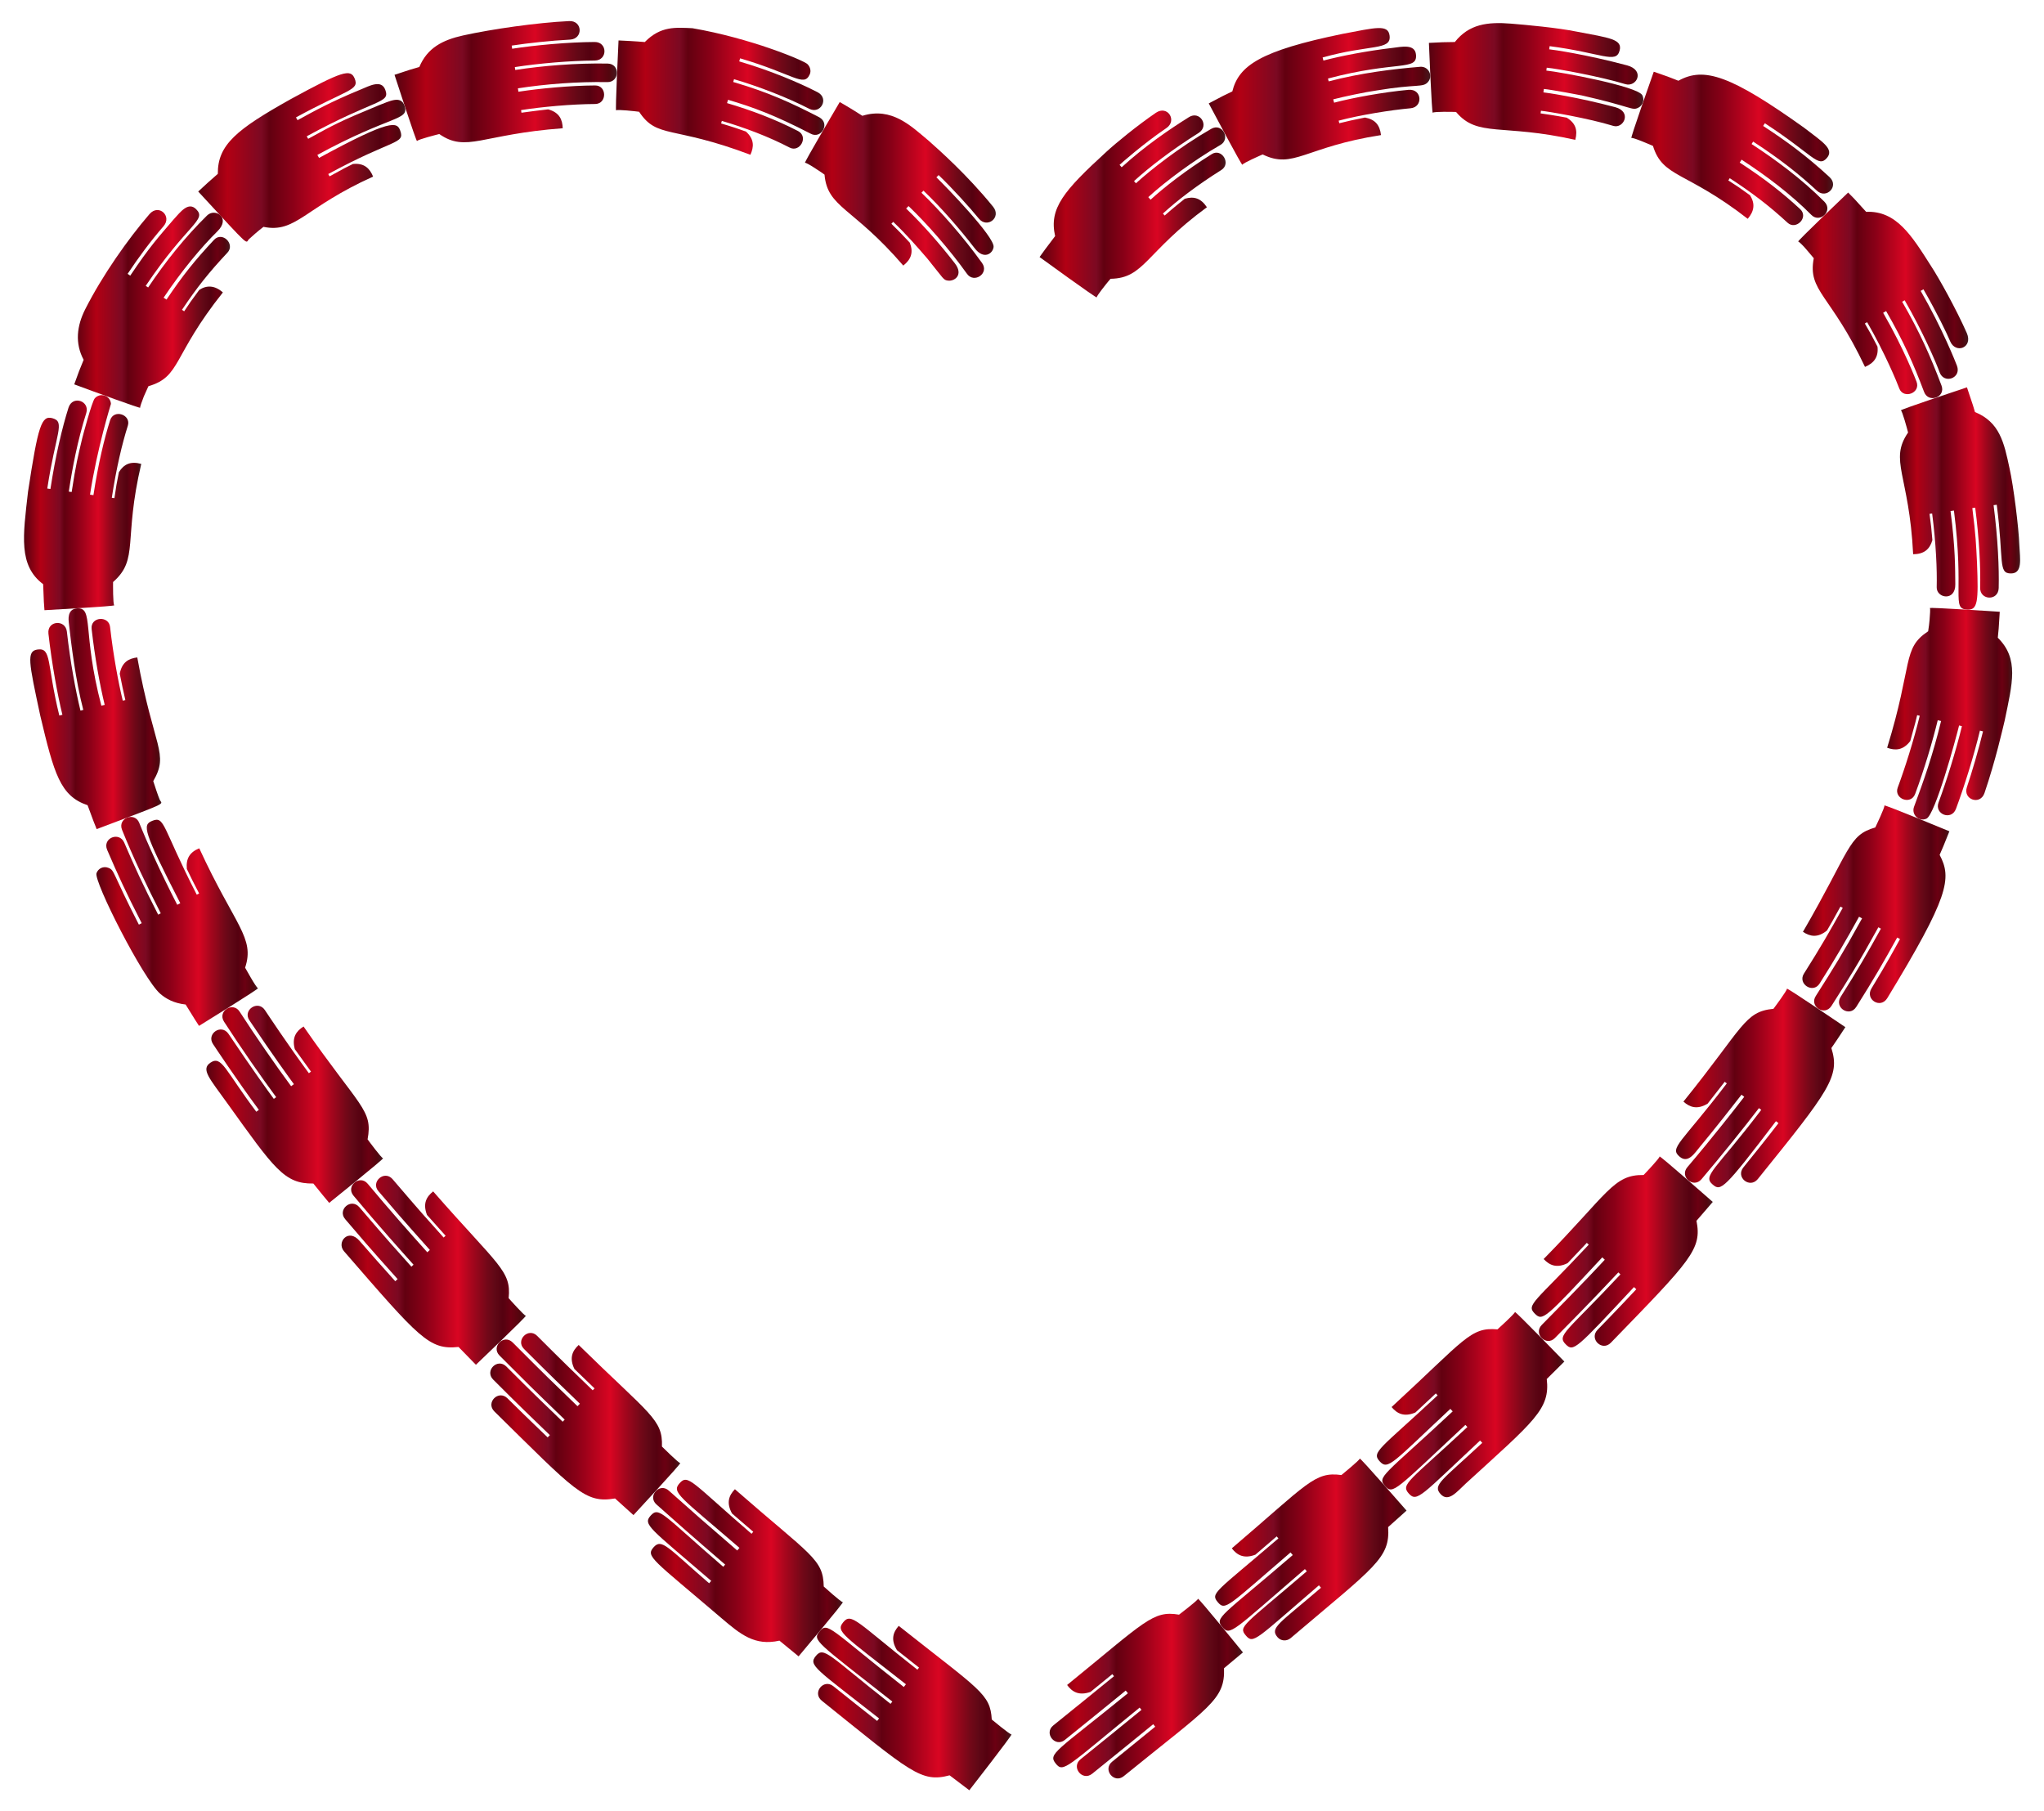 <?xml version="1.0" encoding="utf-8"?>

<!DOCTYPE svg PUBLIC "-//W3C//DTD SVG 1.1//EN" "http://www.w3.org/Graphics/SVG/1.1/DTD/svg11.dtd">
<svg version="1.1" id="Layer_1" xmlns="http://www.w3.org/2000/svg" xmlns:xlink="http://www.w3.org/1999/xlink" x="0px" y="0px"
	 viewBox="0 0 1848.534 1638.105" enable-background="new 0 0 1848.534 1638.105" xml:space="preserve">
<g>
	<linearGradient id="SVGID_1_" gradientUnits="userSpaceOnUse" x1="940.149" y1="184.488" x2="1108.417" y2="184.488">
		<stop  offset="0" style="stop-color:#550210"/>
		<stop  offset="0.141" style="stop-color:#B20014"/>
		<stop  offset="0.306" style="stop-color:#7B0922"/>
		<stop  offset="0.345" style="stop-color:#620010"/>
		<stop  offset="0.453" style="stop-color:#890017"/>
		<stop  offset="0.632" style="stop-color:#D90522"/>
		<stop  offset="0.707" style="stop-color:#A6061D"/>
		<stop  offset="0.789" style="stop-color:#740818"/>
		<stop  offset="0.83" style="stop-color:#610816"/>
		<stop  offset="0.876" style="stop-color:#550110"/>
		<stop  offset="0.919" style="stop-color:#6B0012"/>
		<stop  offset="0.966" style="stop-color:#53050E"/>
		<stop  offset="1" style="stop-color:#441A20"/>
	</linearGradient>
	<path fill="url(#SVGID_1_)" d="M1091.498,187.408c-5.424-8.107-11.723-10.159-20.035-7.645
		c-9.679,7.667-17.167,14.205-18.167,15.158l-1.594-1.789c12.553-11.517,30.743-25.547,52.925-39.44
		c9.078-5.867,0.128-20.037-8.803-14.28c-23.608,14.783-43.254,30.171-55.28,41.193l-2.072-2.326
		c15.326-14.045,40.905-33.205,65.272-47.212c9.47-5.433,1.709-20.335-8.391-14.526c-28.731,16.526-54.908,37.193-68.039,49.211
		l-1.75-1.965c13.16-12.034,33.725-28.076,58.442-43.548c10.101-6.5,1.008-20.579-8.803-14.28
		c-17.645,11.04-39.814,26.125-60.797,45.301l-1.913-2.147c1.129-1.075,20.953-18.736,42.411-33.334
		c9.97-6.78,0.972-20.951-9.537-13.8c-16.595,11.304-36.638,27.75-44.595,35.123c-38.839,35.509-52.231,51.321-46.548,76.42
		c-5.844,7.506-13.422,17.938-14.072,18.939c1.349,0.984,52.009,37.83,51.701,36.458c-0.28-1.185,9.149-12.855,10.451-14.402
		c1.227-1.438,2.039-2.391,2.039-2.391C1035.091,251.639,1035.714,228.322,1091.498,187.408z"/>
	<linearGradient id="SVGID_2_" gradientUnits="userSpaceOnUse" x1="1093.17" y1="87.189" x2="1293.482" y2="87.189">
		<stop  offset="0" style="stop-color:#550210"/>
		<stop  offset="0.141" style="stop-color:#B20014"/>
		<stop  offset="0.306" style="stop-color:#7B0922"/>
		<stop  offset="0.345" style="stop-color:#620010"/>
		<stop  offset="0.453" style="stop-color:#890017"/>
		<stop  offset="0.632" style="stop-color:#D90522"/>
		<stop  offset="0.707" style="stop-color:#A6061D"/>
		<stop  offset="0.789" style="stop-color:#740818"/>
		<stop  offset="0.83" style="stop-color:#610816"/>
		<stop  offset="0.876" style="stop-color:#550110"/>
		<stop  offset="0.919" style="stop-color:#6B0012"/>
		<stop  offset="0.966" style="stop-color:#53050E"/>
		<stop  offset="1" style="stop-color:#441A20"/>
	</linearGradient>
	<path fill="url(#SVGID_2_)" d="M1248.938,122.174c-1.073-9.103-5.269-14.176-14.483-15.88c-7.512,1.414-18.741,3.956-23.229,5.151
		l-0.589-2.323c19.297-5.138,46.999-9.578,64.919-11.202c11.594-0.946,10.595-17.7-1.616-16.697
		c-22.874,2.078-50.786,7.22-67.424,11.639l-0.766-3.02c8.845-2.311,28.972-6.63,39.597-8.084
		c36.078-6.013,41.388-2.345,45.981-7.467c5.02-5.572,0.684-14.52-6.988-13.882c-24.639,2.031-53.215,5.476-82.712,13.171
		l-0.646-2.551c61.829-16.369,80.719-6.76,79.621-21.369c-0.773-10.285-13.078-7.295-21.266-6.341
		c-23.559,2.763-47.1,7.386-62.477,11.449l-0.707-2.788c42.858-12.054,62.185-6.143,60.556-19.694
		c-1.275-10.6-12.819-7.256-42.279-1.706c-74.72,15.333-94.116,28.739-99.958,52.09c-9.591,4.593-5.553,2.556-21.301,10.842
		c2.22,4.213,30.079,56.794,30.4,55.48c0.36-1.465,16.306-8.457,18.353-9.326C1169.826,153.375,1180.204,132.809,1248.938,122.174z"
		/>
	<linearGradient id="SVGID_3_" gradientUnits="userSpaceOnUse" x1="1292.266" y1="73.69" x2="1486.221" y2="73.69">
		<stop  offset="0" style="stop-color:#550210"/>
		<stop  offset="0.141" style="stop-color:#B20014"/>
		<stop  offset="0.306" style="stop-color:#7B0922"/>
		<stop  offset="0.345" style="stop-color:#620010"/>
		<stop  offset="0.453" style="stop-color:#890017"/>
		<stop  offset="0.632" style="stop-color:#D90522"/>
		<stop  offset="0.707" style="stop-color:#A6061D"/>
		<stop  offset="0.789" style="stop-color:#740818"/>
		<stop  offset="0.83" style="stop-color:#610816"/>
		<stop  offset="0.876" style="stop-color:#550110"/>
		<stop  offset="0.919" style="stop-color:#6B0012"/>
		<stop  offset="0.966" style="stop-color:#53050E"/>
		<stop  offset="1" style="stop-color:#441A20"/>
	</linearGradient>
	<path fill="url(#SVGID_3_)" d="M1424.643,126.495c2.358-8.971,0.199-15.168-7.719-20.086c-9.6-1.824-22.66-3.767-23.663-3.87
		l0.319-2.375c5.934,0.501,43.042,6.789,65.394,13.675c9.318,2.87,17.264-12.774,1.781-16.915
		c-34.815-9.267-62.516-13.177-64.94-13.386l0.415-3.088c7.573,0.714,33.314,5.666,34.314,5.855
		c46.118,10.473,45.189,13.952,51.024,11.143c4.104-2.015,5.89-7.053,3.725-11.281c-4.123-8.199-74.855-21.199-86.828-22.343
		l0.351-2.608c9.822,0.865,49.666,8.315,71.048,14.863c10.193,3.122,18.388-12.456,1.533-16.986
		c-36.933-9.847-66.917-14.197-70.346-14.503l0.383-2.85c47.516,6.191,60.092,16.286,63.312,3.924
		c2.66-10.216-8.971-11.375-38.627-17.021c-17.918-3.648-46.057-6.149-59.66-7.266c-21.331-1.721-37.939,0.418-50.741,16.621
		c-13.443,0.216-8.47,0.064-23.453,0.792c0.068,1.746,2.603,64.233,3.488,63.166c0.981-1.181,17.983-0.813,21.058-0.705
		C1336.302,124.574,1358.535,111.564,1424.643,126.495z"/>
	<linearGradient id="SVGID_4_" gradientUnits="userSpaceOnUse" x1="1475.342" y1="134.211" x2="1657.782" y2="134.211">
		<stop  offset="0" style="stop-color:#550210"/>
		<stop  offset="0.141" style="stop-color:#B20014"/>
		<stop  offset="0.306" style="stop-color:#7B0922"/>
		<stop  offset="0.345" style="stop-color:#620010"/>
		<stop  offset="0.453" style="stop-color:#890017"/>
		<stop  offset="0.632" style="stop-color:#D90522"/>
		<stop  offset="0.707" style="stop-color:#A6061D"/>
		<stop  offset="0.789" style="stop-color:#740818"/>
		<stop  offset="0.83" style="stop-color:#610816"/>
		<stop  offset="0.876" style="stop-color:#550110"/>
		<stop  offset="0.919" style="stop-color:#6B0012"/>
		<stop  offset="0.966" style="stop-color:#53050E"/>
		<stop  offset="1" style="stop-color:#441A20"/>
	</linearGradient>
	<path fill="url(#SVGID_4_)" d="M1580.597,197.879c5.739-6.709,7.055-13.554,1.971-21.377c-12.552-8.938-8.086-5.889-19.518-13.328
		l1.29-2.019c19.578,12.722,35.647,24.882,52.27,40.271c7.594,7.026,19.505-4.808,11.365-12.339
		c-15.506-14.346-31.705-27.181-54.603-42.068l1.677-2.625c21.974,14.293,44.615,31.313,63.15,50.013
		c7.693,7.761,19.925-3.754,11.709-12.013c-20.443-20.589-44.817-38.475-65.826-52.136l1.417-2.217
		c24.601,16.005,41.539,29.506,57.735,44.481c8.427,7.792,20.304-4.073,11.365-12.339c-20.865-19.283-39.191-32.69-60.067-46.278
		l1.548-2.423c43.817,28.503,48.114,40.534,56.086,31.399c7.12-8.158-4.544-14.958-20.708-27.452
		c-66.065-47.135-90.325-55.348-113.563-42.413c-11.218-4.406-6.88-2.792-22.277-8.167c-2.166,6.092-21.38,60.574-20.229,59.941
		c1.401-0.768,17.961,6.472,19.506,7.16C1503.809,160.929,1524.755,154.439,1580.597,197.879z"/>
	<linearGradient id="SVGID_5_" gradientUnits="userSpaceOnUse" x1="1626.222" y1="267.085" x2="1779.994" y2="267.085">
		<stop  offset="0" style="stop-color:#550210"/>
		<stop  offset="0.141" style="stop-color:#B20014"/>
		<stop  offset="0.306" style="stop-color:#7B0922"/>
		<stop  offset="0.345" style="stop-color:#620010"/>
		<stop  offset="0.453" style="stop-color:#890017"/>
		<stop  offset="0.632" style="stop-color:#D90522"/>
		<stop  offset="0.707" style="stop-color:#A6061D"/>
		<stop  offset="0.789" style="stop-color:#740818"/>
		<stop  offset="0.83" style="stop-color:#610816"/>
		<stop  offset="0.876" style="stop-color:#550110"/>
		<stop  offset="0.919" style="stop-color:#6B0012"/>
		<stop  offset="0.966" style="stop-color:#53050E"/>
		<stop  offset="1" style="stop-color:#441A20"/>
	</linearGradient>
	<path fill="url(#SVGID_5_)" d="M1686.653,331.814c8.271-3.484,12.362-9.166,11.288-18.357c-7.497-14.3-4.897-9.595-11.436-20.89
		l2.07-1.208c15.928,27.529,27.215,54.785,29.076,59.979c3.715,9.852,19.532,4.239,15.602-6.163
		c-0.362-1.007-11.131-29.307-30.192-62.274l2.69-1.571c15.717,27.152,24.841,47.999,34.349,73.149
		c3.939,10.448,19.772,4.869,15.738-5.809c-10.154-26.847-19.62-48.192-35.6-75.798l2.272-1.327
		c16.495,28.557,28.456,56.397,31.689,65.356c4.039,10.672,19.858,5.065,15.602-6.163c-0.84-2.32-13.06-33.446-32.805-67.652
		l2.483-1.45c12.043,20.822,21.63,40.759,24.211,47.067c4.916,11.548,20.734,5.864,15.109-7.328
		c-9.42-21.364-25.344-50.064-32.512-60.924c-17.464-27.428-31.276-50.077-58.602-48.876
		c-13.292-14.616-10.121-11.232-16.283-17.452c-1.414,1.344-46.55,44.376-45.151,44.312c0.635-0.002,4.39,3.55,7.622,7.445
		c3.307,3.824,6.45,7.63,6.45,7.63C1634.624,263.533,1655.565,265.997,1686.653,331.814z"/>
	<linearGradient id="SVGID_6_" gradientUnits="userSpaceOnUse" x1="1718.26" y1="450.803" x2="1826.939" y2="450.803">
		<stop  offset="0" style="stop-color:#550210"/>
		<stop  offset="0.141" style="stop-color:#B20014"/>
		<stop  offset="0.306" style="stop-color:#7B0922"/>
		<stop  offset="0.345" style="stop-color:#620010"/>
		<stop  offset="0.453" style="stop-color:#890017"/>
		<stop  offset="0.632" style="stop-color:#D90522"/>
		<stop  offset="0.707" style="stop-color:#A6061D"/>
		<stop  offset="0.789" style="stop-color:#740818"/>
		<stop  offset="0.83" style="stop-color:#610816"/>
		<stop  offset="0.876" style="stop-color:#550110"/>
		<stop  offset="0.919" style="stop-color:#6B0012"/>
		<stop  offset="0.966" style="stop-color:#53050E"/>
		<stop  offset="1" style="stop-color:#441A20"/>
	</linearGradient>
	<path fill="url(#SVGID_6_)" d="M1730.201,501.232c9.704-0.09,14.92-4.282,17.393-12.729c-1.31-14.624-0.764-9.548-2.59-23.778
		l2.375-0.322c3.495,26.852,4.522,51.319,4.112,66.683c-0.266,9.965,17.103,13.086,16.832-2.779
		c-0.178-14.454,0.087-32.237-4.321-66.16l3.087-0.419c9.64,75.448-2.626,88.769,12.033,89.572
		c9.493,0.52,10.194-7.063,8.821-42.299c-0.838-16.572-1.035-24.477-4.231-49.528l2.608-0.354
		c3.715,28.653,4.915,54.811,4.466,72.438c-0.292,11.409,16.473,12.211,16.774,0.202c0.442-17.653-0.682-44.502-4.617-74.895
		l2.85-0.387c6.594,50.863,0.962,62.243,12.975,62.124c10.569-0.105,8.095-13.27,7.481-25.397
		c-0.547-16.12-5.383-54.201-8.888-69.683c-4.992-23.605-8.979-41.702-31.263-50.9c-1.84-6.287-0.463-2.04-7.248-22.342
		c-1.659,0.55-60.99,20.301-59.725,20.858c1.26,0.556,5.657,16.638,6.485,20.022
		C1708.258,416.518,1726.599,429.125,1730.201,501.232z"/>
	<linearGradient id="SVGID_7_" gradientUnits="userSpaceOnUse" x1="1706.68" y1="645.465" x2="1819.75" y2="645.465">
		<stop  offset="0" style="stop-color:#550210"/>
		<stop  offset="0.141" style="stop-color:#B20014"/>
		<stop  offset="0.306" style="stop-color:#7B0922"/>
		<stop  offset="0.345" style="stop-color:#620010"/>
		<stop  offset="0.453" style="stop-color:#890017"/>
		<stop  offset="0.632" style="stop-color:#D90522"/>
		<stop  offset="0.707" style="stop-color:#A6061D"/>
		<stop  offset="0.789" style="stop-color:#740818"/>
		<stop  offset="0.83" style="stop-color:#610816"/>
		<stop  offset="0.876" style="stop-color:#550110"/>
		<stop  offset="0.919" style="stop-color:#6B0012"/>
		<stop  offset="0.966" style="stop-color:#53050E"/>
		<stop  offset="1" style="stop-color:#441A20"/>
	</linearGradient>
	<path fill="url(#SVGID_7_)" d="M1706.68,676.235c7.258,2.647,14.328,2.516,20.897-6.013c5.819-21.198,4.366-15.668,6.243-23.47
		l2.327,0.573c-5.228,21.727-13.703,48.328-19.891,64.919c-3.756,10.074,11.863,16.205,15.758,5.752
		c8.131-21.821,16.063-48.571,20.42-66.657l3.025,0.745c-7.249,30.092-16.139,55.224-24.436,77.497
		c-2.654,7.126,4.39,13.821,11.188,10.796c8.012-3.565,26.804-72.951,29.535-84.279l2.555,0.63
		c-5.411,22.436-14.222,50.434-21.131,68.991c-3.966,10.651,11.652,16.783,15.758,5.752c7.671-20.615,16.162-47.947,21.661-70.729
		l2.792,0.688c-3.896,16.144-10.28,37.811-14.594,50.498c-3.773,11.092,12.024,16.751,15.923,5.278
		c10.117-29.779,16.573-58.53,18.323-65.834c6.953-33.612,13.047-55.508-6.287-74.634c0.964-9.684,0.6-4.927,1.772-23.454
		c-1.655-0.114-64.141-4.323-63.175-3.326c0.462,0.477,0.126,5.724-0.316,10.846c-0.205,2.902-0.628,5.631-1.275,10.103
		C1720.02,586.538,1730.19,599.988,1706.68,676.235z"/>
	<linearGradient id="SVGID_8_" gradientUnits="userSpaceOnUse" x1="1630.013" y1="821.573" x2="1762.98" y2="821.573">
		<stop  offset="0" style="stop-color:#550210"/>
		<stop  offset="0.141" style="stop-color:#B20014"/>
		<stop  offset="0.306" style="stop-color:#7B0922"/>
		<stop  offset="0.345" style="stop-color:#620010"/>
		<stop  offset="0.453" style="stop-color:#890017"/>
		<stop  offset="0.632" style="stop-color:#D90522"/>
		<stop  offset="0.707" style="stop-color:#A6061D"/>
		<stop  offset="0.789" style="stop-color:#740818"/>
		<stop  offset="0.83" style="stop-color:#610816"/>
		<stop  offset="0.876" style="stop-color:#550110"/>
		<stop  offset="0.919" style="stop-color:#6B0012"/>
		<stop  offset="0.966" style="stop-color:#53050E"/>
		<stop  offset="1" style="stop-color:#441A20"/>
	</linearGradient>
	<path fill="url(#SVGID_8_)" d="M1630.527,842.709c6.449,4.272,13.362,5.703,21.767-1.226c5.567-9.591,3.072-5.165,12.142-21.587
		l2.104,1.147c-11.378,20.601-20.376,36.233-35.125,59.491c-5.857,9.23,8.158,18.453,14.167,8.983
		c14.565-22.973,24.067-39.407,35.687-60.446l2.736,1.491c-17.865,32.345-25.259,44.025-41.829,70.139
		c-6.145,9.318,7.82,18.636,14.081,9.119c16.567-26.107,24.037-37.842,42.479-71.23l2.311,1.259
		c-11.569,20.946-20.88,37.179-36.442,61.729c-6.065,9.559,7.969,18.751,14.167,8.983c15.292-24.126,25.115-41.158,37.004-62.683
		l2.525,1.376c-4.669,8.455-11.247,20.715-25.818,44.696c-5.996,9.867,8.208,18.795,14.328,8.724
		c55.507-91.347,58.693-108.19,47.335-129.554c3.824-8.801,2-4.409,8.835-21.328c-1.531-0.636-59.382-24.584-58.802-23.333
		c0.632,1.363-7.53,18.418-8.231,19.857C1671.224,755.463,1673.946,767.851,1630.527,842.709z"/>
	<linearGradient id="SVGID_9_" gradientUnits="userSpaceOnUse" x1="1515.773" y1="983.916" x2="1668.902" y2="983.916">
		<stop  offset="0" style="stop-color:#550210"/>
		<stop  offset="0.141" style="stop-color:#B20014"/>
		<stop  offset="0.306" style="stop-color:#7B0922"/>
		<stop  offset="0.345" style="stop-color:#620010"/>
		<stop  offset="0.453" style="stop-color:#890017"/>
		<stop  offset="0.632" style="stop-color:#D90522"/>
		<stop  offset="0.707" style="stop-color:#A6061D"/>
		<stop  offset="0.789" style="stop-color:#740818"/>
		<stop  offset="0.83" style="stop-color:#610816"/>
		<stop  offset="0.876" style="stop-color:#550110"/>
		<stop  offset="0.919" style="stop-color:#6B0012"/>
		<stop  offset="0.966" style="stop-color:#53050E"/>
		<stop  offset="1" style="stop-color:#441A20"/>
	</linearGradient>
	<path fill="url(#SVGID_9_)" d="M1522.454,996.251c5.762,5.138,12.485,7.532,21.899,1.827
		c15.302-19.522,12.286-15.648,15.422-19.751l1.9,1.461c-41.291,54.31-52.237,58.176-42.672,66.256
		c7.707,6.51,13.441-2.999,18.878-9.555c9.913-11.786,31.833-39.557,37.093-46.475l2.47,1.899
		c-5.885,7.724-28.646,36.876-51.479,63.699c-7.26,8.53,5.469,19.474,12.808,10.833c17.101-20.094,39.776-48.308,51.969-64.307
		l2.086,1.604c-41.731,54.874-53.477,59.45-43.784,67.636c7.163,6.05,9.984,4.517,57.083-57.411l2.28,1.753
		c-8.153,10.882-30.873,38.96-31.708,39.998c-7.298,8.937,5.737,19.495,12.992,10.613c64.916-80.448,74.584-92.925,66.546-118.511
		c6.084-8.863,3.492-5.008,12.666-18.889c-1.208-0.822-53.155-36.116-52.851-34.769c0.323,1.424-11.285,16.968-12.185,18.168
		C1577.451,914.953,1577.05,928.599,1522.454,996.251z"/>
	<linearGradient id="SVGID_10_" gradientUnits="userSpaceOnUse" x1="1385.275" y1="1132.233" x2="1548.982" y2="1132.233">
		<stop  offset="0" style="stop-color:#550210"/>
		<stop  offset="0.141" style="stop-color:#B20014"/>
		<stop  offset="0.306" style="stop-color:#7B0922"/>
		<stop  offset="0.345" style="stop-color:#620010"/>
		<stop  offset="0.453" style="stop-color:#890017"/>
		<stop  offset="0.632" style="stop-color:#D90522"/>
		<stop  offset="0.707" style="stop-color:#A6061D"/>
		<stop  offset="0.789" style="stop-color:#740818"/>
		<stop  offset="0.83" style="stop-color:#610816"/>
		<stop  offset="0.876" style="stop-color:#550110"/>
		<stop  offset="0.919" style="stop-color:#6B0012"/>
		<stop  offset="0.966" style="stop-color:#53050E"/>
		<stop  offset="1" style="stop-color:#441A20"/>
	</linearGradient>
	<path fill="url(#SVGID_10_)" d="M1396.039,1138.613c5.273,5.631,11.798,8.618,21.683,3.706
		c14.703-15.439,11.022-11.545,17.343-18.319l1.749,1.639c-49.113,52.635-56.984,54.197-48.666,62.468
		c7.016,6.976,9.332,4.275,60.906-50.997l2.273,2.13c-4.26,4.565-17.388,18.924-57.008,58.985
		c-7.96,8.104,4.067,19.814,11.89,11.834c6.185-6.254,31.602-31.745,57.358-59.347l1.92,1.799
		c-48.386,51.85-57.961,54.836-49.459,63.291c6.983,6.944,8.952,4.699,61.699-51.819l2.098,1.967
		c-16.487,17.646-32.225,33.768-35.035,36.662c-7.912,8.149,4.027,19.934,12.021,11.701c72.918-75.105,82.434-84.57,77.438-110.267
		c9.082-10.41,5.949-6.784,14.734-17.066c0,0-48.242-42.448-48.117-41.072c0.122,1.481-13.444,15.684-14.439,16.723
		C1459.023,1062.241,1454.319,1079.275,1396.039,1138.613z"/>
	<linearGradient id="SVGID_11_" gradientUnits="userSpaceOnUse" x1="1245.227" y1="1270.29" x2="1414.764" y2="1270.29">
		<stop  offset="0" style="stop-color:#550210"/>
		<stop  offset="0.141" style="stop-color:#B20014"/>
		<stop  offset="0.306" style="stop-color:#7B0922"/>
		<stop  offset="0.345" style="stop-color:#620010"/>
		<stop  offset="0.453" style="stop-color:#890017"/>
		<stop  offset="0.632" style="stop-color:#D90522"/>
		<stop  offset="0.707" style="stop-color:#A6061D"/>
		<stop  offset="0.789" style="stop-color:#740818"/>
		<stop  offset="0.83" style="stop-color:#610816"/>
		<stop  offset="0.876" style="stop-color:#550110"/>
		<stop  offset="0.919" style="stop-color:#6B0012"/>
		<stop  offset="0.966" style="stop-color:#53050E"/>
		<stop  offset="1" style="stop-color:#441A20"/>
	</linearGradient>
	<path fill="url(#SVGID_11_)" d="M1258.515,1272.478c4.942,5.94,11.254,9.254,21.49,4.96l18.514-17.282l1.641,1.746
		c-52.285,48.806-60.102,51.156-52.403,59.676c7.573,8.382,11.764,1.206,63.891-47.452l2.134,2.27
		c-62.31,58.162-68.753,59.046-61.119,67.536c7.154,7.957,9.129,3.944,72.607-55.312l1.802,1.917
		c-52.513,49.019-60.65,51.676-52.959,60.188c7.446,8.241,11.32,1.629,64.447-47.964l1.969,2.096
		c-36.408,33.985-45.227,38.076-37.701,46.327c7.122,7.806,14.677-2.074,22.806-9.559c62.196-56.823,76.38-67.232,73.211-94.492
		l15.918-15.806c0,0-44.717-46.142-44.707-44.759c0.014,1.338-14.779,14.755-15.769,15.656
		C1329.659,1200.043,1325,1211.266,1258.515,1272.478z"/>
	<linearGradient id="SVGID_12_" gradientUnits="userSpaceOnUse" x1="1098.925" y1="1401.295" x2="1272.046" y2="1401.295">
		<stop  offset="0" style="stop-color:#550210"/>
		<stop  offset="0.141" style="stop-color:#B20014"/>
		<stop  offset="0.306" style="stop-color:#7B0922"/>
		<stop  offset="0.345" style="stop-color:#620010"/>
		<stop  offset="0.453" style="stop-color:#890017"/>
		<stop  offset="0.632" style="stop-color:#D90522"/>
		<stop  offset="0.707" style="stop-color:#A6061D"/>
		<stop  offset="0.789" style="stop-color:#740818"/>
		<stop  offset="0.83" style="stop-color:#610816"/>
		<stop  offset="0.876" style="stop-color:#550110"/>
		<stop  offset="0.919" style="stop-color:#6B0012"/>
		<stop  offset="0.966" style="stop-color:#53050E"/>
		<stop  offset="1" style="stop-color:#441A20"/>
	</linearGradient>
	<path fill="url(#SVGID_12_)" d="M1114.022,1400.247c4.704,6.125,10.902,9.685,21.301,5.765l19.259-16.551l1.566,1.814
		c-56.682,48.629-61.762,49.418-54.791,57.703c6.86,8.153,9.455,3.295,65.755-45.007l2.036,2.358
		c-64.845,55.745-70.979,56.461-63.668,65.179c7.035,8.389,9.507,3.501,74.632-52.483l1.72,1.991
		c-57.262,49.127-62.128,49.756-55.17,58.026c6.867,8.161,8.88,3.791,66.134-45.33l1.88,2.176
		c-37.932,32.597-46.557,36.198-39.362,44.696c3.014,3.561,8.327,3.928,11.949,0.847c76.38-64.829,90.055-72.23,88.129-100.379
		l16.653-14.922c0,0-42.244-48.418-42.308-47.033c-0.058,1.354-15.608,14.064-16.609,14.881
		C1188.821,1330.661,1182.839,1341.582,1114.022,1400.247z"/>
	<linearGradient id="SVGID_13_" gradientUnits="userSpaceOnUse" x1="949.244" y1="1527.111" x2="1124.085" y2="1527.111">
		<stop  offset="0" style="stop-color:#550210"/>
		<stop  offset="0.141" style="stop-color:#B20014"/>
		<stop  offset="0.306" style="stop-color:#7B0922"/>
		<stop  offset="0.345" style="stop-color:#620010"/>
		<stop  offset="0.453" style="stop-color:#890017"/>
		<stop  offset="0.632" style="stop-color:#D90522"/>
		<stop  offset="0.707" style="stop-color:#A6061D"/>
		<stop  offset="0.789" style="stop-color:#740818"/>
		<stop  offset="0.83" style="stop-color:#610816"/>
		<stop  offset="0.876" style="stop-color:#550110"/>
		<stop  offset="0.919" style="stop-color:#6B0012"/>
		<stop  offset="0.966" style="stop-color:#53050E"/>
		<stop  offset="1" style="stop-color:#441A20"/>
	</linearGradient>
	<path fill="url(#SVGID_13_)" d="M965.061,1523.832c4.555,6.248,10.645,9.933,21.16,6.273l19.725-16.068l1.516,1.856
		c-33.674,27.412-21.87,17.837-54.931,44.55c-8.737,7.019,1.736,20.123,10.521,13.066c33.086-26.734,21.321-17.19,55.024-44.625
		l1.971,2.413c-65.03,52.909-72.499,54.589-65.26,63.614c6.974,8.695,9.595,3.302,75.873-50.623l1.665,2.038
		c-33.068,26.919-21.252,17.338-55.148,44.726c-8.767,7.043,1.707,20.147,10.521,13.066c33.912-27.401,22.141-17.858,55.241-44.801
		l1.819,2.227l-39.022,31.708c-8.768,7.082,1.733,20.165,10.546,13.046c77.304-62.782,91.749-68.975,90.688-97.621l17.115-14.312
		c0,0-40.543-49.85-40.657-48.468c-0.109,1.372-17.15,14.342-17.15,14.342C1042.55,1456.263,1035.998,1466.129,965.061,1523.832z"/>
	<linearGradient id="SVGID_14_" gradientUnits="userSpaceOnUse" x1="735.553" y1="1541.467" x2="914.783" y2="1541.467">
		<stop  offset="0" style="stop-color:#550210"/>
		<stop  offset="0.141" style="stop-color:#B20014"/>
		<stop  offset="0.306" style="stop-color:#7B0922"/>
		<stop  offset="0.345" style="stop-color:#620010"/>
		<stop  offset="0.453" style="stop-color:#890017"/>
		<stop  offset="0.632" style="stop-color:#D90522"/>
		<stop  offset="0.707" style="stop-color:#A6061D"/>
		<stop  offset="0.789" style="stop-color:#740818"/>
		<stop  offset="0.83" style="stop-color:#610816"/>
		<stop  offset="0.876" style="stop-color:#550110"/>
		<stop  offset="0.919" style="stop-color:#6B0012"/>
		<stop  offset="0.966" style="stop-color:#53050E"/>
		<stop  offset="1" style="stop-color:#441A20"/>
	</linearGradient>
	<path fill="url(#SVGID_14_)" d="M812.793,1470.371c-5.125,5.79-7.423,12.522-1.592,21.995c11.979,9.514,7.644,6.091,19.944,15.753
		l-1.481,1.884c-54.797-42.987-59.626-52.067-67.109-42.864c-6.897,8.485-0.381,11.241,56.745,56.054l-1.925,2.45
		c-66.745-52.437-68.808-59.272-76.182-50.247c-6.602,8.081-3.6,8.903,65.818,63.438l-1.626,2.069
		c-55.541-43.572-60.173-52.409-67.608-43.263c-6.851,8.427-0.54,11.122,57.244,56.454l-1.777,2.261
		c-10.299-8.05-29.029-22.929-39.572-31.41c-8.828-7.1-19.388,5.934-10.497,13.085c80.681,64.889,89.834,74.369,115.615,67.512
		l17.838,13.508c0,0,39.492-50.688,38.119-50.489c-1.362,0.201-17.83-13.502-17.83-13.502
		C895.552,1531.8,886.622,1528.86,812.793,1470.371z"/>
	<linearGradient id="SVGID_15_" gradientUnits="userSpaceOnUse" x1="585.996" y1="1418.108" x2="762.266" y2="1418.108">
		<stop  offset="0" style="stop-color:#550210"/>
		<stop  offset="0.141" style="stop-color:#B20014"/>
		<stop  offset="0.306" style="stop-color:#7B0922"/>
		<stop  offset="0.345" style="stop-color:#620010"/>
		<stop  offset="0.453" style="stop-color:#890017"/>
		<stop  offset="0.632" style="stop-color:#D90522"/>
		<stop  offset="0.707" style="stop-color:#A6061D"/>
		<stop  offset="0.789" style="stop-color:#740818"/>
		<stop  offset="0.83" style="stop-color:#610816"/>
		<stop  offset="0.876" style="stop-color:#550110"/>
		<stop  offset="0.919" style="stop-color:#6B0012"/>
		<stop  offset="0.966" style="stop-color:#53050E"/>
		<stop  offset="1" style="stop-color:#441A20"/>
	</linearGradient>
	<path fill="url(#SVGID_15_)" d="M664.625,1346.803c-5.377,5.555-7.983,12.178-2.61,21.913l19.222,16.568l-1.56,1.819
		c-54.196-46.693-57.362-54.355-65.048-45.759c-7.49,8.376-0.114,11.762,54.13,58.496l-2.028,2.365
		c-32.215-27.756-36.765-31.857-61.887-54.166c-8.377-7.537-19.599,4.948-11.186,12.501c21.653,19.229,27.627,24.653,62.156,54.401
		l-1.713,1.998c-54.727-47.148-57.966-54.89-65.655-46.291c-7.322,8.189-0.745,11.227,54.737,59.027l-1.872,2.183
		c-37.407-32.234-42.778-40.977-50.21-32.571c-7.427,8.398-1.059,10.77,61.11,63.877c17.462,14.891,30.313,25.598,52.689,20.567
		c10.609,8.761,6.886,5.704,17.317,14.214c0,0,41.394-49.149,40.014-49c-0.682,0.073-5.02-3.445-9.166-7.005
		c-4.134-3.574-8.097-7.165-8.097-7.165C744.478,1409.804,733.554,1407.085,664.625,1346.803z"/>
	<linearGradient id="SVGID_16_" gradientUnits="userSpaceOnUse" x1="443.375" y1="1287.831" x2="615.218" y2="1287.831">
		<stop  offset="0" style="stop-color:#550210"/>
		<stop  offset="0.141" style="stop-color:#B20014"/>
		<stop  offset="0.306" style="stop-color:#7B0922"/>
		<stop  offset="0.345" style="stop-color:#620010"/>
		<stop  offset="0.453" style="stop-color:#890017"/>
		<stop  offset="0.632" style="stop-color:#D90522"/>
		<stop  offset="0.707" style="stop-color:#A6061D"/>
		<stop  offset="0.789" style="stop-color:#740818"/>
		<stop  offset="0.83" style="stop-color:#610816"/>
		<stop  offset="0.876" style="stop-color:#550110"/>
		<stop  offset="0.919" style="stop-color:#6B0012"/>
		<stop  offset="0.966" style="stop-color:#53050E"/>
		<stop  offset="1" style="stop-color:#441A20"/>
	</linearGradient>
	<path fill="url(#SVGID_16_)" d="M523.345,1216.336c-5.674,5.228-8.703,11.718-3.873,21.694l18.217,17.582l-1.657,1.732
		c-16.132-15.549-27.37-26.291-50.27-49.263c-7.88-7.904-19.815,3.884-11.882,11.842c23.067,23.138,34.308,33.883,50.557,49.544
		l-2.154,2.251c-23.816-22.962-28.739-27.658-58.61-57.621c-8.006-8.055-19.85,3.841-11.93,11.794
		c23.936,24.011,28.839,28.925,58.945,57.951l-1.819,1.902c-16.332-15.741-27.669-26.577-50.942-49.922
		c-7.989-8.014-19.926,3.772-11.882,11.841c23.349,23.421,34.831,34.399,51.229,50.203l-1.988,2.078
		c-25.792-24.891-17.369-16.69-36.357-35.376c-8.147-7.997-19.959,3.915-11.795,11.928c73.237,72.073,81.921,83.311,109.096,78.657
		l16.653,15.047c0,0,43.685-47.121,42.303-47.038c-1.352,0.085-15.579-13.995-16.538-14.945
		C599.459,1283.418,588.092,1279.863,523.345,1216.336z"/>
	<linearGradient id="SVGID_17_" gradientUnits="userSpaceOnUse" x1="308.884" y1="1148.766" x2="475.565" y2="1148.766">
		<stop  offset="0" style="stop-color:#550210"/>
		<stop  offset="0.141" style="stop-color:#B20014"/>
		<stop  offset="0.306" style="stop-color:#7B0922"/>
		<stop  offset="0.345" style="stop-color:#620010"/>
		<stop  offset="0.453" style="stop-color:#890017"/>
		<stop  offset="0.632" style="stop-color:#D90522"/>
		<stop  offset="0.707" style="stop-color:#A6061D"/>
		<stop  offset="0.789" style="stop-color:#740818"/>
		<stop  offset="0.83" style="stop-color:#610816"/>
		<stop  offset="0.876" style="stop-color:#550110"/>
		<stop  offset="0.919" style="stop-color:#6B0012"/>
		<stop  offset="0.966" style="stop-color:#53050E"/>
		<stop  offset="1" style="stop-color:#441A20"/>
	</linearGradient>
	<path fill="url(#SVGID_17_)" d="M391.743,1077.463c-6.073,4.785-9.561,10.974-5.571,21.293c3.303,3.747,0.407,0.502,16.811,18.808
		l-1.778,1.607c-14.276-15.932-20.519-22.72-46.18-52.783c-7.397-8.573-20.005,2.49-12.81,10.831
		c14.468,16.949,19.653,23.19,46.544,53.2l-2.311,2.089c-16.795-18.743-34.381-38.505-53.883-61.952
		c-7.176-8.627-20.143,2.034-12.872,10.758c22.022,26.477,44.546,51.547,54.309,62.442l-1.952,1.764
		c-14.457-16.133-20.936-23.184-47.034-53.759c-7.552-8.756-20.139,2.332-12.81,10.831c14.647,17.159,20.103,23.716,47.398,54.176
		l-2.133,1.928c-20.081-22.458-13.653-15.184-32.296-36.495c-10.201-11.857-21.002,1.25-14.128,9.301
		c68.538,79.053,77.055,89.402,103.634,86.63c9.373,9.626,6.137,6.31,15.716,16.11c0,0,46.519-44.325,45.136-44.327
		c-1.32,0.003-14.421-14.631-15.515-15.907C462.506,1149.084,451.001,1145.188,391.743,1077.463z"/>
	<linearGradient id="SVGID_18_" gradientUnits="userSpaceOnUse" x1="186.632" y1="998.693" x2="346.449" y2="998.693">
		<stop  offset="0" style="stop-color:#550210"/>
		<stop  offset="0.141" style="stop-color:#B20014"/>
		<stop  offset="0.306" style="stop-color:#7B0922"/>
		<stop  offset="0.345" style="stop-color:#620010"/>
		<stop  offset="0.453" style="stop-color:#890017"/>
		<stop  offset="0.632" style="stop-color:#D90522"/>
		<stop  offset="0.707" style="stop-color:#A6061D"/>
		<stop  offset="0.789" style="stop-color:#740818"/>
		<stop  offset="0.83" style="stop-color:#610816"/>
		<stop  offset="0.876" style="stop-color:#550110"/>
		<stop  offset="0.919" style="stop-color:#6B0012"/>
		<stop  offset="0.966" style="stop-color:#53050E"/>
		<stop  offset="1" style="stop-color:#441A20"/>
	</linearGradient>
	<path fill="url(#SVGID_18_)" d="M274.535,928.334c-6.549,4.082-10.757,9.85-7.928,20.476c14.553,20.28,11.576,16.164,14.657,20.337
		l-1.933,1.416c-18.58-25.074-37.797-54.11-39.852-57.181c-6.339-9.33-20.148,0.19-13.997,9.245
		c20.399,30.489,36.668,52.925,40.318,57.85l-2.513,1.841c-12.741-17.191-32.297-45.27-46.575-67.437
		c-6.052-9.394-20.269-0.465-14.076,9.125c14.541,22.569,34.063,50.606,47.12,68.227l-2.122,1.555
		c-4.358-5.881-20.193-27.732-40.944-58.749c-6.545-9.64-20.314-0.062-13.998,9.245c0.682,1.02,21.41,32.431,41.41,59.419l-2.32,1.7
		c-28.106-37.235-31.194-51.262-41.441-44.376c-9.018,6.056-0.702,14.374,15.384,36.931c42.337,58.997,51.476,72.8,77.655,72.374
		c10.369,12.805,7.177,8.918,14.315,17.501c0,0,50.106-40.232,48.727-40.346c-1.492-0.144-13.119-15.92-13.995-17.111
		C337.418,1003.546,325.613,1002.009,274.535,928.334z"/>
	<linearGradient id="SVGID_19_" gradientUnits="userSpaceOnUse" x1="87.157" y1="833.286" x2="233.319" y2="833.286">
		<stop  offset="0" style="stop-color:#550210"/>
		<stop  offset="0.141" style="stop-color:#B20014"/>
		<stop  offset="0.306" style="stop-color:#7B0922"/>
		<stop  offset="0.345" style="stop-color:#620010"/>
		<stop  offset="0.453" style="stop-color:#890017"/>
		<stop  offset="0.632" style="stop-color:#D90522"/>
		<stop  offset="0.707" style="stop-color:#A6061D"/>
		<stop  offset="0.789" style="stop-color:#740818"/>
		<stop  offset="0.83" style="stop-color:#610816"/>
		<stop  offset="0.876" style="stop-color:#550110"/>
		<stop  offset="0.919" style="stop-color:#6B0012"/>
		<stop  offset="0.966" style="stop-color:#53050E"/>
		<stop  offset="1" style="stop-color:#441A20"/>
	</linearGradient>
	<path fill="url(#SVGID_19_)" d="M180.205,767.174c-8.49,3.485-12.148,9.1-11.231,18.682c6.111,12.576,3.485,7.326,11.103,22.159
		l-2.128,1.101c-31.493-61.322-28.747-71.509-40.349-66.734c-8.818,3.632-8.472,8.381,25.45,74.443l-2.767,1.432
		c-15.212-29.624-27.249-56.324-34.365-74.107c-4.132-10.328-19.803-4.305-15.532,6.337c9.898,24.729,22.732,51.589,34.998,75.479
		l-2.337,1.209c-14.145-27.547-21.45-43.6-30.663-65.062c-4.507-10.503-20.039-4.158-15.445,6.547
		c9.129,21.265,16.424,37.425,31.21,66.225l-2.554,1.322c-24.687-48.075-21.74-48.989-27.474-51.333
		c-4.571-1.889-9.363,0.486-10.858,4.824c-2.552,7.477,42.149,95.545,57.591,109c5.33,4.637,12.384,8.551,23.027,9.754
		c10.083,16.287,7.559,12.272,12.095,19.314c1.153-0.711,54.678-33.777,53.318-34.049c-0.657-0.14-3.684-4.721-6.362-9.363
		c-2.715-4.622-5.264-9.204-5.264-9.204C230.692,847.89,212.604,837.502,180.205,767.174z"/>
	<linearGradient id="SVGID_20_" gradientUnits="userSpaceOnUse" x1="27.381" y1="649.993" x2="145.896" y2="649.993">
		<stop  offset="0" style="stop-color:#550210"/>
		<stop  offset="0.141" style="stop-color:#B20014"/>
		<stop  offset="0.306" style="stop-color:#7B0922"/>
		<stop  offset="0.345" style="stop-color:#620010"/>
		<stop  offset="0.453" style="stop-color:#890017"/>
		<stop  offset="0.632" style="stop-color:#D90522"/>
		<stop  offset="0.707" style="stop-color:#A6061D"/>
		<stop  offset="0.789" style="stop-color:#740818"/>
		<stop  offset="0.83" style="stop-color:#610816"/>
		<stop  offset="0.876" style="stop-color:#550110"/>
		<stop  offset="0.919" style="stop-color:#6B0012"/>
		<stop  offset="0.966" style="stop-color:#53050E"/>
		<stop  offset="1" style="stop-color:#441A20"/>
	</linearGradient>
	<path fill="url(#SVGID_20_)" d="M124.147,594.552c-7.68,0.927-13.89,4.212-15.848,14.755c0.828,4.612,4.109,19.938,5.059,23.78
		l-2.333,0.547c-3.857-15.725-8.596-40.975-11.479-66.656c-1.157-10.516-17.898-9.291-16.677,1.815
		c2.927,26.036,7.488,50.97,11.824,68.672l-3.033,0.712c-17.543-67.059-6.565-89.03-22.024-87.975
		c-9.268,0.633-7.559,11.071-7.42,12.839c2.142,19.258,6.094,52.089,13.112,78.967l-2.562,0.601
		c-4.415-18.047-9.13-43.38-12.287-71.379c-1.248-11.353-17.985-10.088-16.677,1.815c3.175,28.122,8.236,55.392,12.632,73.396
		l-2.8,0.657c-11.475-46.793-6.762-61.35-19.504-59.707c-10.39,1.34-8.111,11.117,2.255,59.697
		c12.558,52.961,18.106,72.824,42.824,81.126c6.463,17.445,4.845,13.21,8.202,21.604c67.498-25.453,59.087-21.816,57.048-26.597
		c-1.619-3.668-4.681-13.081-5.862-16.803C153.258,680.96,139.058,677.288,124.147,594.552z"/>
	<linearGradient id="SVGID_21_" gradientUnits="userSpaceOnUse" x1="21.719" y1="454.605" x2="127.752" y2="454.605">
		<stop  offset="0" style="stop-color:#550210"/>
		<stop  offset="0.141" style="stop-color:#B20014"/>
		<stop  offset="0.306" style="stop-color:#7B0922"/>
		<stop  offset="0.345" style="stop-color:#620010"/>
		<stop  offset="0.453" style="stop-color:#890017"/>
		<stop  offset="0.632" style="stop-color:#D90522"/>
		<stop  offset="0.707" style="stop-color:#A6061D"/>
		<stop  offset="0.789" style="stop-color:#740818"/>
		<stop  offset="0.83" style="stop-color:#610816"/>
		<stop  offset="0.876" style="stop-color:#550110"/>
		<stop  offset="0.919" style="stop-color:#6B0012"/>
		<stop  offset="0.966" style="stop-color:#53050E"/>
		<stop  offset="1" style="stop-color:#441A20"/>
	</linearGradient>
	<path fill="url(#SVGID_21_)" d="M127.752,419.544c-9.589-2.664-15.673,0.178-20.218,7.406c-2.708,14.091-1.845,9.038-4.054,23.558
		l-2.372-0.34c4.077-26.768,9.389-49.069,14.493-65.16c3.194-9.984-12.665-15.48-16.047-4.888
		c-5.222,16.497-10.699,39.104-15.051,67.667l-3.084-0.442c6.405-42.03,18.923-82.105,18.923-82.105
		c-0.508-7.571-9.765-10.574-14.642-4.978c-2.694,3.213-11.026,34.807-11.26,35.809c-4.135,17.55-5.694,23.123-9.627,48.892
		l-2.605-0.374c3.277-21.479,7.794-45.675,15.801-71.033c3.486-10.941-12.39-16.387-16.047-4.889
		c-5.728,18.163-11.658,42.746-16.359,73.54l-2.847-0.408c7.664-50.279,16.542-60.27,4.744-63.569
		c-9.902-2.769-12.996,6.054-22.176,66.655c-4.53,39.892-8.767,66.509,13.7,83.421c0.785,19.721,0.53,14.892,1.183,23.53
		c2.064-0.112,64.194-3.576,63.106-4.442c-1.248-1.054-1.072-19.351-1.059-21.022C125.953,505.592,111.404,488.644,127.752,419.544z
		"/>
	<linearGradient id="SVGID_22_" gradientUnits="userSpaceOnUse" x1="67.156" y1="277.729" x2="207.965" y2="277.729">
		<stop  offset="0" style="stop-color:#550210"/>
		<stop  offset="0.141" style="stop-color:#B20014"/>
		<stop  offset="0.306" style="stop-color:#7B0922"/>
		<stop  offset="0.345" style="stop-color:#620010"/>
		<stop  offset="0.453" style="stop-color:#890017"/>
		<stop  offset="0.632" style="stop-color:#D90522"/>
		<stop  offset="0.707" style="stop-color:#A6061D"/>
		<stop  offset="0.789" style="stop-color:#740818"/>
		<stop  offset="0.83" style="stop-color:#610816"/>
		<stop  offset="0.876" style="stop-color:#550110"/>
		<stop  offset="0.919" style="stop-color:#6B0012"/>
		<stop  offset="0.966" style="stop-color:#53050E"/>
		<stop  offset="1" style="stop-color:#441A20"/>
	</linearGradient>
	<path fill="url(#SVGID_22_)" d="M201.572,264.463c-7.35-6.493-14.656-6.707-21.368-2.298c-9.814,13.435-6.729,9.034-13.638,19.356
		l-1.999-1.322c13.688-20.386,24.02-33.438,41.164-51.748c7.198-7.667-4.655-19.546-12.163-11.553
		c-17.328,18.516-28.163,31.975-42.992,54.045l-2.598-1.719c16.464-24.597,34.124-45.701,48.634-60.017
		c12.505-12.258-2.046-21.505-9.354-14.321c-19.737,19.364-37.563,41.61-53.271,65.082l-2.195-1.452
		c37.873-56.329,55.622-59.377,45.563-69.35c-7.09-7.029-14.132,2.48-20.394,9.346c-14.233,16.672-21.112,23.919-39.161,50.748
		l-2.398-1.587c10.332-15.426,20.19-28.848,32.55-43.151c7.876-9.111-4.409-20.552-12.741-10.913
		c-19.455,22.534-42.583,55.351-58.105,86.006c-7.714,15.237-9.46,30.878-1.453,45.786c-5.09,12.484-3.307,7.886-8.499,22.197
		c17.957,6.688,60.166,22.116,59.634,21.116c-0.31-0.585,1.471-5.49,3.316-10.245c1.101-2.625,2.856-6.42,4.131-9.191
		C163.881,340.619,155.533,322.219,201.572,264.463z"/>
	<linearGradient id="SVGID_23_" gradientUnits="userSpaceOnUse" x1="179.259" y1="142.347" x2="366.576" y2="142.347">
		<stop  offset="0" style="stop-color:#550210"/>
		<stop  offset="0.141" style="stop-color:#B20014"/>
		<stop  offset="0.306" style="stop-color:#7B0922"/>
		<stop  offset="0.345" style="stop-color:#620010"/>
		<stop  offset="0.453" style="stop-color:#890017"/>
		<stop  offset="0.632" style="stop-color:#D90522"/>
		<stop  offset="0.707" style="stop-color:#A6061D"/>
		<stop  offset="0.789" style="stop-color:#740818"/>
		<stop  offset="0.83" style="stop-color:#610816"/>
		<stop  offset="0.876" style="stop-color:#550110"/>
		<stop  offset="0.919" style="stop-color:#6B0012"/>
		<stop  offset="0.966" style="stop-color:#53050E"/>
		<stop  offset="1" style="stop-color:#441A20"/>
	</linearGradient>
	<path fill="url(#SVGID_23_)" d="M337.418,159.696c-2.915-7.117-7.786-12.459-18.259-11.395c-9.209,4.585-4.314,2.007-21.121,11.175
		l-1.186-2.082c58.257-31.774,69.591-26.9,65.128-39.204c-2.876-7.928-8-11.076-73.431,24.628l-1.542-2.707
		c66.814-36.465,83.446-30.851,78.861-44.421c-3.341-9.888-13.789-3.988-23.193-0.516c-36.859,15.199-40.496,17.544-63.971,30.36
		l-1.303-2.286c62.845-34.317,75.59-29.494,71.068-41.96c-3.519-9.701-14.564-3.501-22.216-0.366
		c-26.967,11.071-41.486,19.189-57.155,27.75l-1.423-2.499c46.754-25.559,57.523-24.333,53.075-35.167
		c-3.677-8.945-10.987-6.925-57.819,18.642c-48.823,27.319-66.183,41.251-65.932,67.565c-3.711,3.119-14.546,12.869-17.738,15.992
		c49.398,53.567,42.336,46.334,45.969,43.014c2.149-2.029,8.252-7.422,13.041-11.056
		C267.771,211.118,274.854,187.934,337.418,159.696z"/>
	<linearGradient id="SVGID_24_" gradientUnits="userSpaceOnUse" x1="356.79" y1="73.852" x2="557.89" y2="73.852">
		<stop  offset="0" style="stop-color:#550210"/>
		<stop  offset="0.141" style="stop-color:#B20014"/>
		<stop  offset="0.306" style="stop-color:#7B0922"/>
		<stop  offset="0.345" style="stop-color:#620010"/>
		<stop  offset="0.453" style="stop-color:#890017"/>
		<stop  offset="0.632" style="stop-color:#D90522"/>
		<stop  offset="0.707" style="stop-color:#A6061D"/>
		<stop  offset="0.789" style="stop-color:#740818"/>
		<stop  offset="0.83" style="stop-color:#610816"/>
		<stop  offset="0.876" style="stop-color:#550110"/>
		<stop  offset="0.919" style="stop-color:#6B0012"/>
		<stop  offset="0.966" style="stop-color:#53050E"/>
		<stop  offset="1" style="stop-color:#441A20"/>
	</linearGradient>
	<path fill="url(#SVGID_24_)" d="M508.911,115.984c-0.244-7.705-2.931-14.304-13.189-17.09c-3.288,0.345-18.592,2.201-24.133,3.044
		l-0.344-2.372c19.345-3.012,45.593-5.394,67.075-5.515c10.787-0.17,10.649-16.942-0.172-16.774
		c-22.642,0.127-50.052,2.696-69.314,5.688l-0.448-3.083c24.929-3.871,53.837-6.127,80.901-5.628
		c10.995,0.202,11.849-16.574,0.242-16.774c-28.351-0.515-58.598,1.934-83.553,5.8l-0.378-2.604
		c21.558-3.339,49.609-5.794,72.318-5.921c11.823-0.182,11.542-16.951-0.172-16.774c-24.622,0.137-53.938,2.907-74.556,6.094
		l-0.413-2.846c14.165-2.189,35.375-4.52,52.746-5.411c12.086-0.659,11.396-17.421-0.902-16.751
		c-29.245,1.393-69.577,7.247-95.588,12.93c-19.037,4.206-32.593,11.405-39.804,28.577c-10.64,3.113-6.168,1.715-22.437,7.081
		c0.518,1.607,19.807,61.156,20.374,59.892c0.653-1.454,18.527-5.95,20.109-6.338C421.925,138.267,435.203,121.43,508.911,115.984z"
		/>
	<linearGradient id="SVGID_25_" gradientUnits="userSpaceOnUse" x1="557.044" y1="82.544" x2="745.556" y2="82.544">
		<stop  offset="0" style="stop-color:#550210"/>
		<stop  offset="0.141" style="stop-color:#B20014"/>
		<stop  offset="0.306" style="stop-color:#7B0922"/>
		<stop  offset="0.345" style="stop-color:#620010"/>
		<stop  offset="0.453" style="stop-color:#890017"/>
		<stop  offset="0.632" style="stop-color:#D90522"/>
		<stop  offset="0.707" style="stop-color:#A6061D"/>
		<stop  offset="0.789" style="stop-color:#740818"/>
		<stop  offset="0.83" style="stop-color:#610816"/>
		<stop  offset="0.876" style="stop-color:#550110"/>
		<stop  offset="0.919" style="stop-color:#6B0012"/>
		<stop  offset="0.966" style="stop-color:#53050E"/>
		<stop  offset="1" style="stop-color:#441A20"/>
	</linearGradient>
	<path fill="url(#SVGID_25_)" d="M678.629,139.968c3.204-7.044,3.742-13.99-4.039-21.009c-3.623-1.381-12.715-4.466-22.435-7.314
		l0.671-2.3c20.778,6.09,42.265,14.236,61.326,24.132c9.176,4.761,17.405-9.874,7.552-14.979
		c-20.378-10.562-42.706-18.959-64.178-25.256l0.873-2.991c22.718,6.662,42.908,14.178,74.6,30.585
		c9.571,5.389,18.126-9.067,7.986-14.753c-25.561-13.235-46.533-22.737-77.886-31.936l0.737-2.526
		c21.759,6.384,47.981,16.408,68.008,26.765c10.221,5.288,18.411-9.367,7.552-14.979c-17.296-8.933-43.128-19.751-70.86-27.889
		l0.806-2.761c48.41,14.234,57.508,26.261,62.893,14.689c1.497-3.216,0.547-6.904-2.02-9.489
		c-3.22-3.215-51.377-23.416-103.965-32.435c-15.021-0.665-28.611-2.255-43.122,12.501c-6.773-0.626-22.023-1.431-23.735-1.446
		c-0.088,1.747-3.131,64.239-2.156,63.226c0.884-1.04,17.855,0.873,20.764,1.277C594.381,125.795,607.968,113.202,678.629,139.968z"
		/>
	<linearGradient id="SVGID_26_" gradientUnits="userSpaceOnUse" x1="728.01" y1="173.07" x2="900.552" y2="173.07">
		<stop  offset="0" style="stop-color:#550210"/>
		<stop  offset="0.141" style="stop-color:#B20014"/>
		<stop  offset="0.306" style="stop-color:#7B0922"/>
		<stop  offset="0.345" style="stop-color:#620010"/>
		<stop  offset="0.453" style="stop-color:#890017"/>
		<stop  offset="0.632" style="stop-color:#D90522"/>
		<stop  offset="0.707" style="stop-color:#A6061D"/>
		<stop  offset="0.789" style="stop-color:#740818"/>
		<stop  offset="0.83" style="stop-color:#610816"/>
		<stop  offset="0.876" style="stop-color:#550110"/>
		<stop  offset="0.919" style="stop-color:#6B0012"/>
		<stop  offset="0.966" style="stop-color:#53050E"/>
		<stop  offset="1" style="stop-color:#441A20"/>
	</linearGradient>
	<path fill="url(#SVGID_26_)" d="M816.914,240.18c7.177-5.701,9.307-12.003,5.88-20.714c-5.861-6.387-12.696-13.33-16.649-17.103
		l1.668-1.721c12.676,12.106,22.455,23.462,31.051,33.446c15.019,18.547,14.167,19.151,18.594,19.703
		c5.645,0.708,14.2-4.996,6.129-15.596c-12.929-16.711-28.649-34.833-44.096-49.597l2.169-2.237
		c16.522,15.793,36.89,38.962,52.89,61.307c6.417,8.962,20.339-0.433,13.584-9.843c-16.626-23.207-37.611-47.067-54.797-63.508
		l1.832-1.889c16.299,15.594,32.623,34.391,46.27,52.035c8.24,10.82,16.485,4.911,17.144-1.131
		c0.987-9.136-43.497-55.058-51.737-62.948l2.002-2.065c12.489,11.957,28.55,29.755,36.378,39.356
		c7.516,9.265,20.783-1.013,12.917-10.704c-23.766-29.272-49.427-51.784-57.992-59.423c-16.22-13.582-33.58-31.007-60.247-22.829
		c-3.081-2.054-13.24-8.329-20.472-12.43c-2.389,4.028-32.681,55.364-31.38,54.931c0.623-0.198,5.157,2.268,9.35,5.097
		c7.498,4.971,6.187,4.065,8.267,5.606C748.376,188.11,771.104,186.948,816.914,240.18z"/>
</g>
</svg>

